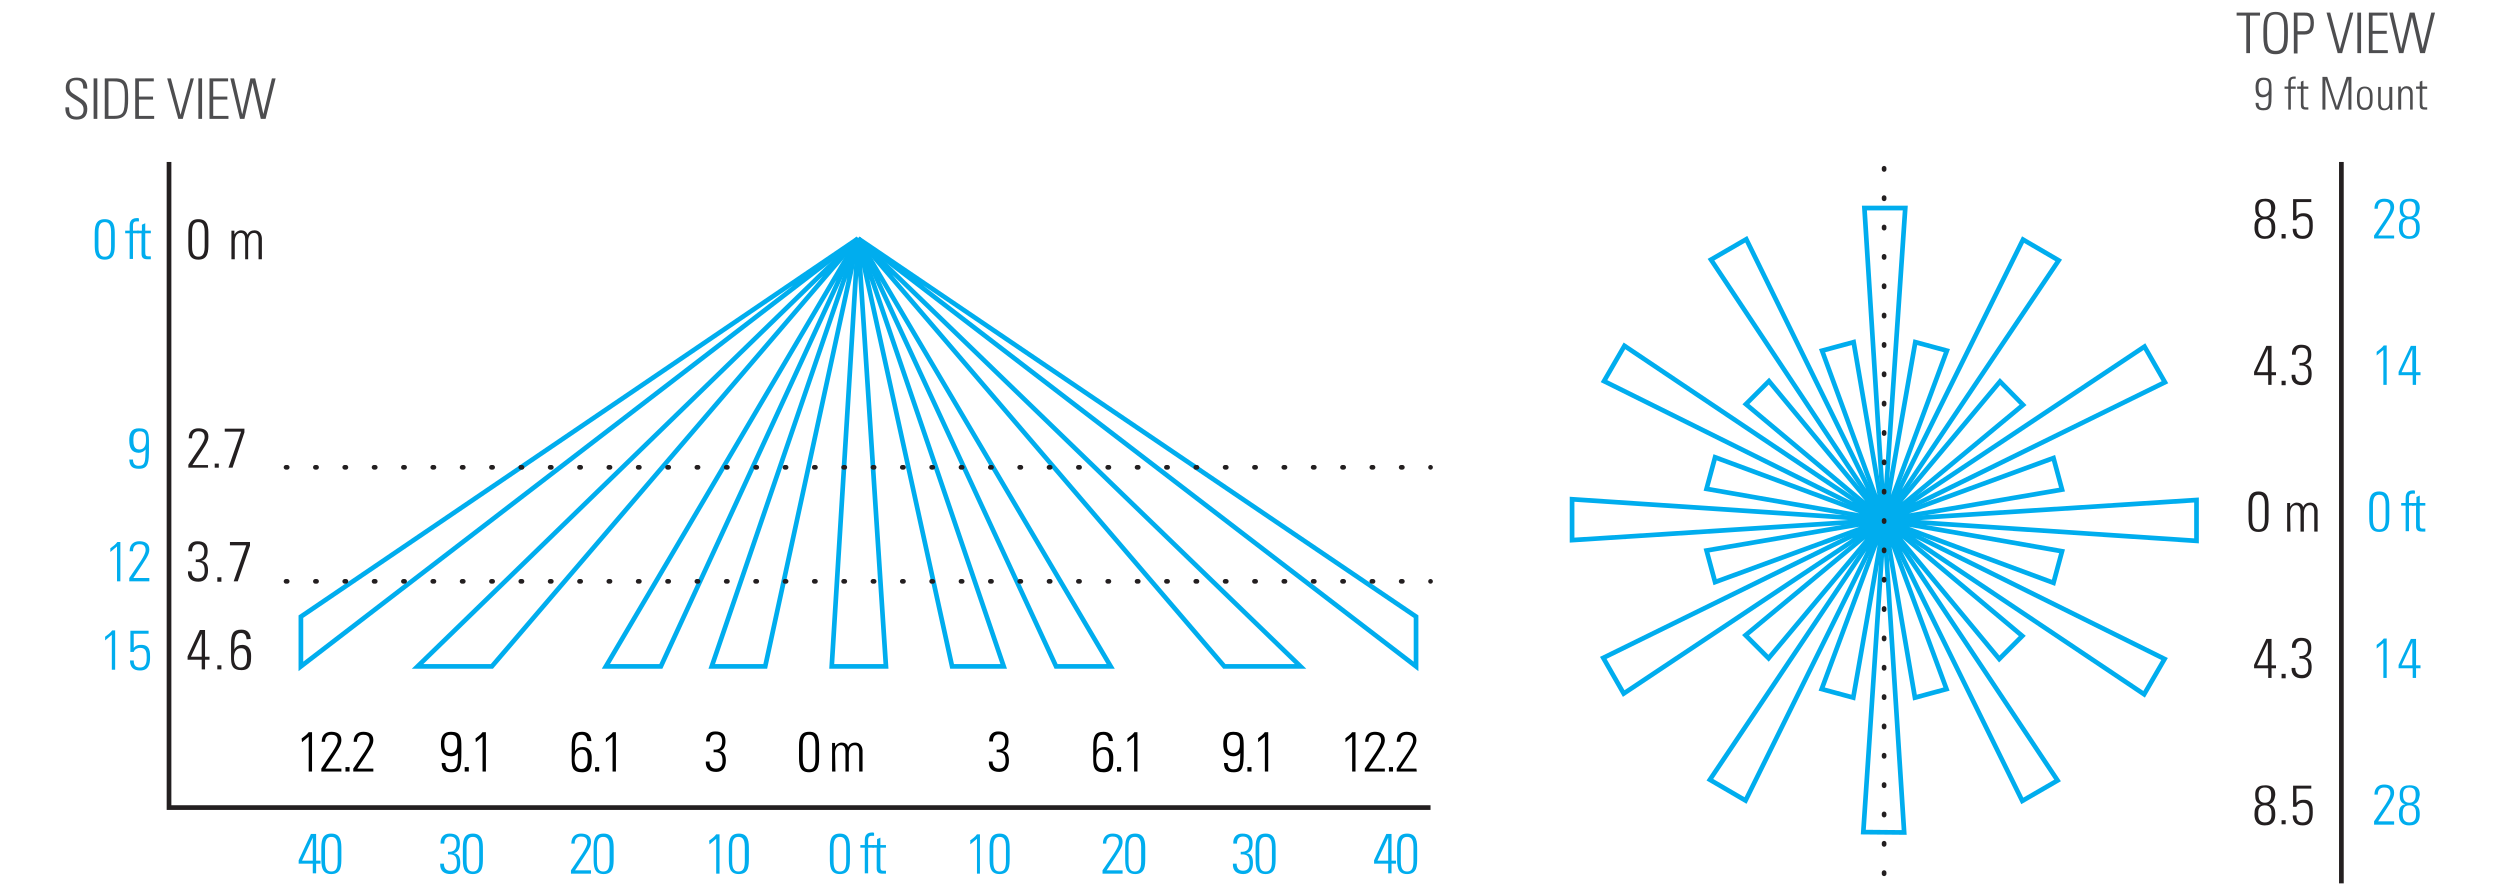 <?xml version="1.0" encoding="utf-8"?>
<!-- Generator: Adobe Illustrator 24.3.0, SVG Export Plug-In . SVG Version: 6.00 Build 0)  -->
<svg version="1.1" id="Layer_1" xmlns="http://www.w3.org/2000/svg" xmlns:xlink="http://www.w3.org/1999/xlink" x="0px" y="0px"
	 viewBox="0 0 673 241" style="enable-background:new 0 0 673 241;" xml:space="preserve">
<style type="text/css">
	.st0{fill:none;stroke:#231F20;stroke-width:1.264;stroke-miterlimit:10;}
	.st1{fill:#00ADEE;}
	.st2{fill:#231F20;}
	.st3{fill:#4D4D4F;}
	.st4{fill:none;stroke:#00ADEE;stroke-width:1.264;}
	.st5{fill:none;stroke:#231F20;stroke-width:1.259;stroke-linecap:round;stroke-miterlimit:10;stroke-dasharray:0.316,7.584;}
</style>
<g>
	<g>
		<g>
			<line class="st0" x1="630.3" y1="43.6" x2="630.3" y2="237.8"/>
			<g>
				<g>
					<path class="st1" d="M644.5,64.2h-5.4v-0.8c2.4-3.6,4.4-6.1,4.4-7.5s-0.9-1.6-1.7-1.6c-1.2,0-1.7,0.8-1.7,1.9h-0.9
						c0-2.1,1.4-2.7,2.6-2.7c1.2,0,2.7,0.4,2.7,2.2c0,1.5-0.8,2.4-4.3,7.7h4.3L644.5,64.2L644.5,64.2z"/>
					<path class="st1" d="M649.7,58.6c1.4,0.3,1.7,1.4,1.7,2.7c0,1.4-0.4,3-2.8,3c-2.4,0-2.8-1.7-2.8-3s0.2-2.4,1.7-2.7l0,0
						c-1.3-0.3-1.5-1.3-1.5-2.5c0-1,0.1-2.6,2.7-2.6c2.6,0,2.7,1.7,2.7,2.6C651.2,57.3,651,58.3,649.7,58.6L649.7,58.6z M650.4,61.4
						c0-1.1-0.1-2.4-1.8-2.4s-1.8,1.3-1.8,2.4c0,1.2,0.4,2.2,1.8,2.2C650,63.6,650.4,62.6,650.4,61.4z M650.3,56.2
						c0-1.2-0.3-2-1.7-2c-1.3,0-1.7,0.8-1.7,2s0.4,2.1,1.7,2.1C649.9,58.3,650.3,57.4,650.3,56.2z"/>
					<path class="st1" d="M639.8,94.7c0.7-0.5,1.4-1,1.9-1.7h0.8v10.6h-0.9v-9.4c-0.6,0.5-1.2,1-1.8,1.5V94.7z"/>
					<path class="st1" d="M650.4,100.2h1.2v0.8h-1.2v2.6h-0.9V101h-3.8v-0.9l3.3-7h1.4V100.2z M649.4,100.2V94l0,0l-2.9,6.2H649.4z"
						/>
					<path class="st1" d="M643.2,136.6v2.3c0,2,0,4.3-2.7,4.3s-2.7-2.3-2.7-4.3v-2.3c0-2,0-4.3,2.7-4.3S643.2,134.7,643.2,136.6z
						 M638.8,139.9c0,2.4,1,2.6,1.7,2.6s1.7-0.2,1.7-2.6v-4.1c0-2.4-1-2.6-1.7-2.6s-1.7,0.2-1.7,2.6V139.9z"/>
					<path class="st1" d="M647.6,136.1h-1.2v-0.7h1.2v-1.3c0-0.7,0.1-2.1,2-2.1c0.1,0,0.3,0,0.5,0.1v0.8h-0.7
						c-0.9,0-0.9,0.8-0.9,1.2v1.3h1.5v0.7h-1.5v6.9h-0.9L647.6,136.1L647.6,136.1z"/>
					<path class="st1" d="M649.3,136.1v-0.7h1.2v-1.6l0.9-0.4v2h1.5v0.7h-1.5v4.9c0,1,0.1,1.3,0.8,1.3c0.3,0,0.5,0,0.7,0v0.8
						c-0.3,0-0.6,0-0.9,0c-1.2,0-1.6-0.5-1.6-1.5v-5.5H649.3L649.3,136.1z"/>
					<path class="st1" d="M639.8,173.6c0.7-0.5,1.4-1,1.9-1.7h0.8v10.6h-0.9v-9.4c-0.6,0.5-1.2,1-1.8,1.5V173.6z"/>
					<path class="st1" d="M650.4,179.1h1.2v0.8h-1.2v2.6h-0.9v-2.6h-3.8V179l3.3-7h1.4V179.1z M649.4,179.1v-6.2l0,0l-2.9,6.2H649.4
						z"/>
					<path class="st1" d="M644.5,222h-5.4v-0.9c2.4-3.6,4.4-6.1,4.4-7.5s-0.9-1.6-1.7-1.6c-1.2,0-1.7,0.8-1.7,1.9h-0.9
						c0-2.1,1.4-2.7,2.6-2.7c1.2,0,2.7,0.4,2.7,2.2c0,1.5-0.8,2.4-4.3,7.7h4.3L644.5,222L644.5,222z"/>
					<path class="st1" d="M649.7,216.5c1.4,0.3,1.7,1.4,1.7,2.7c0,1.4-0.4,3-2.8,3c-2.4,0-2.8-1.7-2.8-3s0.2-2.4,1.7-2.7l0,0
						c-1.3-0.3-1.5-1.3-1.5-2.5c0-1,0.1-2.6,2.7-2.6c2.6,0,2.7,1.7,2.7,2.6C651.2,215.1,651,216.2,649.7,216.5L649.7,216.5z
						 M650.4,219.2c0-1.1-0.1-2.4-1.8-2.4s-1.8,1.3-1.8,2.4c0,1.2,0.4,2.2,1.8,2.2S650.4,220.5,650.4,219.2z M650.3,214
						c0-1.2-0.3-2-1.7-2c-1.3,0-1.7,0.8-1.7,2s0.4,2.1,1.7,2.1C649.9,216.1,650.3,215.2,650.3,214z"/>
				</g>
			</g>
			<g>
				<g>
					<path class="st2" d="M610.8,58.6c1.4,0.3,1.7,1.4,1.7,2.7c0,1.4-0.4,3-2.8,3c-2.4,0-2.8-1.7-2.8-3s0.2-2.4,1.7-2.7l0,0
						c-1.3-0.3-1.5-1.3-1.5-2.5c0-1,0.1-2.6,2.7-2.6c2.6,0,2.7,1.7,2.7,2.6C612.3,57.3,612.1,58.3,610.8,58.6L610.8,58.6z
						 M611.5,61.4c0-1.1-0.1-2.4-1.8-2.4s-1.8,1.3-1.8,2.4c0,1.2,0.4,2.2,1.8,2.2C611.1,63.6,611.5,62.6,611.5,61.4z M611.4,56.2
						c0-1.2-0.3-2-1.7-2c-1.3,0-1.7,0.8-1.7,2s0.4,2.1,1.7,2.1S611.4,57.4,611.4,56.2z"/>
					<path class="st2" d="M614.2,63h1.1v1.2h-1.1V63z"/>
					<path class="st2" d="M622.6,60.8c0,1.8-0.4,3.5-2.7,3.5c-1.8,0-2.7-0.8-2.7-2.7h1c0,1.2,0.4,1.9,1.7,1.9c1.6,0,1.8-1.4,1.8-2.7
						s-0.1-2.6-1.8-2.6c-0.7,0-1.5,0.4-1.7,1.1h-0.9v-5.7h4.9v0.8h-4v3.8c0.6-0.6,1-0.8,1.9-0.8C622.7,57.4,622.6,59.6,622.6,60.8z"
						/>
					<path class="st2" d="M611.5,100.2h1.2v0.8h-1.2v2.6h-0.9V101h-3.8v-0.9l3.3-7h1.4V100.2L611.5,100.2z M610.5,100.2V94l0,0
						l-2.9,6.2H610.5z"/>
					<path class="st2" d="M614.2,102.5h1.1v1.2h-1.1V102.5z"/>
					<path class="st2" d="M619,97.7c1.6,0.1,2.3-0.6,2.3-2.2c0-1.2-0.5-1.9-1.7-1.9s-1.6,0.8-1.6,1.9h-1c-0.1-1.6,0.8-2.7,2.4-2.7
						c1.8,0,2.8,0.7,2.8,2.6c0,1.2-0.3,2.4-1.7,2.7l0,0c1.5,0.2,1.8,1.3,1.8,2.6c0,1.9-0.9,3-2.6,3c-1.8,0-2.9-0.9-2.8-2.8h1
						c0,1.2,0.5,1.9,1.7,1.9c1.4,0,1.8-0.9,1.8-2c0-1.8-0.5-2.5-2.4-2.4V97.7L619,97.7z"/>
					<path class="st2" d="M610.7,136.6v2.3c0,2,0,4.3-2.7,4.3s-2.7-2.3-2.7-4.3v-2.3c0-2,0-4.3,2.7-4.3S610.7,134.7,610.7,136.6z
						 M606.3,139.9c0,2.4,1,2.6,1.7,2.6s1.7-0.2,1.7-2.6v-4.1c0-2.4-1-2.6-1.7-2.6s-1.7,0.2-1.7,2.6V139.9z"/>
					<path class="st2" d="M616.6,143.1h-0.9v-7.7h0.8v1l0,0c0.4-0.6,1-1.1,1.8-1.1s1.5,0.4,1.7,1.2c0.4-0.8,1-1.2,1.9-1.2
						c1.3,0,1.9,0.9,2,2.1v5.7H623v-5.5c0-0.8-0.3-1.6-1.2-1.6c-1.2,0-1.6,1.1-1.6,2.2v4.9h-0.9v-5.5c0-0.8-0.3-1.6-1.2-1.6
						c-1.2,0-1.6,1.1-1.6,2.2L616.6,143.1L616.6,143.1z"/>
					<path class="st2" d="M611.5,179.1h1.2v0.8h-1.2v2.6h-0.9v-2.6h-3.8V179l3.3-7h1.4V179.1L611.5,179.1z M610.5,179.1v-6.2l0,0
						l-2.9,6.2H610.5z"/>
					<path class="st2" d="M614.2,181.4h1.1v1.2h-1.1V181.4z"/>
					<path class="st2" d="M619,176.6c1.6,0.1,2.3-0.6,2.3-2.2c0-1.1-0.5-1.9-1.7-1.9s-1.6,0.8-1.6,1.9h-1c-0.1-1.6,0.8-2.7,2.4-2.7
						c1.8,0,2.8,0.7,2.8,2.6c0,1.2-0.3,2.3-1.7,2.7l0,0c1.5,0.2,1.8,1.3,1.8,2.6c0,1.9-0.9,3-2.6,3c-1.8,0-2.9-0.9-2.8-2.8h1
						c0,1.2,0.5,1.9,1.7,1.9c1.4,0,1.8-0.9,1.8-2c0-1.8-0.5-2.5-2.4-2.4V176.6L619,176.6z"/>
					<path class="st2" d="M610.8,216.5c1.4,0.3,1.7,1.4,1.7,2.7c0,1.4-0.4,3-2.8,3c-2.4,0-2.8-1.7-2.8-3s0.2-2.4,1.7-2.7l0,0
						c-1.3-0.3-1.5-1.3-1.5-2.5c0-1,0.1-2.6,2.7-2.6c2.6,0,2.7,1.7,2.7,2.6C612.3,215.1,612.1,216.2,610.8,216.5L610.8,216.5z
						 M611.5,219.2c0-1.1-0.1-2.4-1.8-2.4s-1.8,1.3-1.8,2.4c0,1.2,0.4,2.2,1.8,2.2S611.5,220.5,611.5,219.2z M611.4,214
						c0-1.2-0.3-2-1.7-2c-1.3,0-1.7,0.8-1.7,2s0.4,2.1,1.7,2.1S611.4,215.2,611.4,214z"/>
					<path class="st2" d="M614.2,220.8h1.1v1.1h-1.1V220.8z"/>
					<path class="st2" d="M622.6,218.7c0,1.8-0.4,3.5-2.7,3.5c-1.8,0-2.7-0.9-2.7-2.7h1c0,1.2,0.4,1.9,1.7,1.9
						c1.6,0,1.8-1.4,1.8-2.7s-0.1-2.6-1.8-2.6c-0.7,0-1.5,0.4-1.7,1.1h-0.9v-5.7h4.9v0.8h-4v3.8c0.6-0.6,1-0.8,1.9-0.8
						C622.7,215.2,622.6,217.4,622.6,218.7z"/>
				</g>
			</g>
			<g>
				<g>
					<path class="st3" d="M604.8,4.2h-2.7V3.4h6.3v0.8h-2.7v10.1h-1V4.2H604.8z"/>
					<path class="st3" d="M612.6,3.2c3.3,0,3.3,2.7,3.3,5.7s0,5.7-3.3,5.7s-3.3-2.7-3.3-5.7S609.3,3.2,612.6,3.2z M612.6,13.7
						c2.3,0,2.3-2,2.3-4.9s0-4.9-2.3-4.9s-2.3,2-2.3,4.9S610.3,13.7,612.6,13.7z"/>
					<path class="st3" d="M617.5,3.4h3c0.9,0,2.4,0.1,2.4,2.7c0,2.2-0.7,3.2-2.6,3.2h-1.8v5.1h-1L617.5,3.4L617.5,3.4z M618.5,8.4
						h1.8c1,0,1.7-0.5,1.7-2.2c0-1.9-0.8-2-1.7-2h-1.8V8.4z"/>
					<path class="st3" d="M632.6,3.4h0.9l-3,10.9h-1.2l-3-10.9h1l2.6,9.8l0,0L632.6,3.4z"/>
					<path class="st3" d="M635.6,3.4v10.9h-1V3.4H635.6z"/>
					<path class="st3" d="M642.7,3.4v0.8h-4v4.1h3.8v0.8h-3.8v4.4h4.1v0.8h-5.1V3.4H642.7z"/>
					<path class="st3" d="M648.7,3.4h1.3l2.2,9.6l0,0l2.3-9.6h1l-2.7,10.9h-1.3l-2.2-9.7l0,0l-2.3,9.7h-1.2l-2.6-10.9h1l2.2,9.7l0,0
						L648.7,3.4z"/>
				</g>
			</g>
			<g>
				<g>
					<g>
						<path class="st1" d="M30.9,63.3v2.3c0,2,0,4.3-2.7,4.3s-2.7-2.3-2.7-4.3v-2.3c0-2,0-4.3,2.7-4.3S30.9,61.3,30.9,63.3z
							 M26.5,66.5c0,2.4,1,2.6,1.7,2.6s1.7-0.2,1.7-2.6v-4.1c0-2.4-1-2.6-1.7-2.6s-1.7,0.2-1.7,2.6V66.5z"/>
						<path class="st1" d="M34.9,62.8h-1.2v-0.7h1.2v-1.3c0-0.7,0.1-2.1,2-2.1c0.1,0,0.3,0,0.5,0.1v0.8h-0.7c-0.9,0-0.9,0.8-0.9,1.2
							v1.3h1.5v0.7h-1.5v6.9h-0.9L34.9,62.8L34.9,62.8z"/>
						<path class="st1" d="M37,62.8v-0.7h1.2v-1.6l0.9-0.4v2h1.5v0.7h-1.5v4.9c0,1,0.1,1.3,0.8,1.3c0.3,0,0.5,0,0.7,0v0.8
							c-0.3,0-0.6,0-0.9,0c-1.2,0-1.6-0.5-1.6-1.5v-5.5C38.2,62.8,37,62.8,37,62.8z"/>
					</g>
				</g>
				<g>
					<g>
						<path class="st2" d="M56.1,63.3v2.3c0,2,0,4.3-2.7,4.3s-2.7-2.3-2.7-4.3v-2.3c0-2,0-4.3,2.7-4.3S56.1,61.3,56.1,63.3z
							 M51.7,66.5c0,2.4,1,2.6,1.7,2.6s1.7-0.2,1.7-2.6v-4.1c0-2.4-1-2.6-1.7-2.6s-1.7,0.2-1.7,2.6V66.5z"/>
						<path class="st2" d="M63.2,69.8h-0.9v-7.7h0.8v1l0,0c0.4-0.6,1-1.1,1.8-1.1s1.5,0.4,1.7,1.2c0.4-0.8,1-1.2,1.9-1.2
							c1.3,0,1.9,0.9,2,2.1v5.7h-0.9v-5.5c0-0.8-0.3-1.6-1.2-1.6c-1.2,0-1.6,1.2-1.6,2.2v4.9H66v-5.5c0-0.8-0.3-1.6-1.2-1.6
							c-1.2,0-1.6,1.2-1.6,2.2L63.2,69.8L63.2,69.8z"/>
					</g>
				</g>
			</g>
			<g>
				<g>
					<g>
						<path class="st1" d="M29.7,147.6c0.7-0.5,1.4-1,1.9-1.7h0.8v10.6h-0.9v-9.4c-0.6,0.5-1.2,1-1.8,1.5
							C29.7,148.6,29.7,147.6,29.7,147.6z"/>
						<path class="st1" d="M40.2,156.5h-5.4v-0.9c2.4-3.6,4.4-6.1,4.4-7.5s-0.9-1.6-1.7-1.6c-1.2,0-1.7,0.8-1.7,1.9h-0.9
							c0-2.1,1.4-2.7,2.6-2.7c1.2,0,2.7,0.4,2.7,2.2c0,1.5-0.8,2.4-4.3,7.7h4.3C40.2,155.6,40.2,156.5,40.2,156.5z"/>
					</g>
				</g>
				<g>
					<g>
						<path class="st2" d="M52.7,150.6c1.6,0.1,2.3-0.6,2.3-2.2c0-1.1-0.5-1.9-1.7-1.9s-1.6,0.8-1.6,1.9h-1
							c-0.1-1.6,0.8-2.7,2.4-2.7c1.8,0,2.8,0.7,2.8,2.6c0,1.2-0.3,2.3-1.7,2.7l0,0c1.5,0.2,1.8,1.3,1.8,2.6c0,1.9-0.9,3-2.6,3
							c-1.8,0-2.9-0.9-2.8-2.8h1c0,1.2,0.5,1.9,1.7,1.9c1.4,0,1.8-0.9,1.8-2c0-1.8-0.5-2.5-2.4-2.4V150.6L52.7,150.6z"/>
						<path class="st2" d="M58.5,155.4h1.1v1.2h-1.1V155.4z"/>
						<path class="st2" d="M61.9,145.9h5.4v1l-3.3,9.6h-1.1l3.4-9.7h-4.4V145.9z"/>
					</g>
				</g>
			</g>
			<g>
				<g>
					<g>
						<path class="st1" d="M28.3,171.4c0.7-0.5,1.4-1,1.9-1.7H31v10.6h-0.9v-9.4c-0.6,0.5-1.2,1-1.8,1.5
							C28.3,172.4,28.3,171.4,28.3,171.4z"/>
						<path class="st1" d="M40.4,177c0,1.8-0.4,3.5-2.7,3.5c-1.8,0-2.7-0.9-2.7-2.7h1c0,1.2,0.4,1.9,1.7,1.9c1.6,0,1.8-1.4,1.8-2.7
							s-0.1-2.6-1.8-2.6c-0.7,0-1.5,0.4-1.7,1.1h-0.9v-5.7H40v0.8h-4v3.8c0.6-0.6,1-0.8,1.9-0.8C40.5,173.5,40.4,175.7,40.4,177z"/>
					</g>
				</g>
				<g>
					<g>
						<path class="st2" d="M55.2,176.8h1.2v0.8h-1.2v2.6h-0.9v-2.6h-3.8v-0.9l3.3-7.1h1.4V176.8L55.2,176.8z M54.3,176.8v-6.2l0,0
							l-2.9,6.2H54.3z"/>
						<path class="st2" d="M58.5,179.1h1.1v1.1h-1.1V179.1z"/>
						<path class="st2" d="M66.4,172.1c-0.1-1-0.5-1.7-1.5-1.7c-1.8,0-1.8,1.9-1.8,3.5v0.9l0,0c0.4-0.8,1.2-1.2,2.1-1.2
							c2.5,0,2.4,2.7,2.4,3c0,2.1-0.2,3.8-2.6,3.8c-2.6,0-2.8-1.5-2.8-3.6v-3.5c0-2.6,0.5-3.8,2.8-3.8c1.6,0,2.4,0.9,2.5,2.5
							L66.4,172.1L66.4,172.1z M64.9,174.5c-1.1,0-1.9,0.7-1.9,2.5c0,0.1-0.2,2.7,1.8,2.7c1.6,0,1.7-1.5,1.7-2.7
							C66.5,175.3,66.1,174.5,64.9,174.5z"/>
					</g>
				</g>
			</g>
			<g>
				<path class="st3" d="M22.4,23.8c0-1.4-0.4-2.2-1.8-2.2c-1.2,0-1.9,0.4-1.9,1.7c0,1.6,0.8,1.7,2.1,2.6c1.3,1,2.7,1.3,2.7,3.4
					c0,2-1,2.9-2.9,2.9c-2.1,0-3.1-1.2-3-3.3h1c0,1.2,0.1,2.5,2,2.5c1.3,0,1.9-0.7,1.9-1.9c0-1.5-1-1.9-2.6-2.9
					c-2.1-1.3-2.2-2-2.2-3c0-1.9,1.2-2.7,3-2.7c2.3,0,2.8,1.4,2.8,3L22.4,23.8L22.4,23.8z"/>
				<path class="st3" d="M26.2,21.1V32h-1V21.1H26.2z"/>
				<path class="st3" d="M28.2,21.1h2.9c3.1,0,3.4,1.8,3.4,5.5c0,3.6-0.5,5.4-3.8,5.4h-2.5V21.1z M29.2,31.2h1.2
					c2.9,0,3.2-0.8,3.2-5.3c0-3.1-0.4-4-3.1-4h-1.3C29.2,21.9,29.2,31.2,29.2,31.2z"/>
				<path class="st3" d="M41.4,21.1v0.8h-4V26h3.8v0.8h-3.8v4.4h4.1V32h-5.1V21.1H41.4z"/>
				<path class="st3" d="M51.3,21.1h0.9l-3,10.9H48l-3-10.9h1l2.6,9.8l0,0L51.3,21.1z"/>
				<path class="st3" d="M54.4,21.1V32h-1V21.1H54.4z"/>
				<path class="st3" d="M61.4,21.1v0.8h-4V26h3.8v0.8h-3.8v4.4h4.1V32h-5.1V21.1H61.4z"/>
				<path class="st3" d="M67.4,21.1h1.3l2.2,9.6l0,0l2.3-9.6h1L71.5,32h-1.3L68,22.3l0,0L65.8,32h-1.2L62,21.1h1l2.2,9.7l0,0
					L67.4,21.1z"/>
			</g>
			<polyline class="st0" points="385.1,217.4 45.5,217.4 45.5,43.6 			"/>
			<polygon class="st4" points="231,64.2 223.9,179.4 238.5,179.4 			"/>
			<polygon class="st4" points="231,64.2 284.3,179.4 299,179.4 			"/>
			<polygon class="st4" points="231,64.2 329.6,179.4 350.1,179.4 			"/>
			<polygon class="st4" points="231,64.2 381.2,179.4 381.2,166 			"/>
			<polygon class="st4" points="231,64.2 256.3,179.4 270.2,179.4 			"/>
			<polygon class="st4" points="231,64.2 177.9,179.4 163.1,179.4 			"/>
			<polygon class="st4" points="231,64.2 132.4,179.4 112.4,179.4 			"/>
			<polygon class="st4" points="231,64.2 81,179.4 81,166 			"/>
			<polygon class="st4" points="231,64.2 206,179.4 191.6,179.4 			"/>
			<g>
				<g>
					<path class="st1" d="M228.8,228.7v2.3c0,2,0,4.3-2.7,4.3s-2.7-2.3-2.7-4.3v-2.3c0-2,0-4.3,2.7-4.3S228.8,226.8,228.8,228.7z
						 M224.4,232c0,2.4,1,2.6,1.7,2.6s1.7-0.2,1.7-2.6v-4.1c0-2.4-1-2.6-1.7-2.6s-1.7,0.2-1.7,2.6V232z"/>
					<path class="st1" d="M232.8,228.2h-1.2v-0.7h1.2v-1.3c0-0.7,0.1-2.1,2-2.1c0.1,0,0.3,0,0.5,0.1v0.8h-0.7
						c-0.9,0-0.9,0.8-0.9,1.2v1.3h1.5v0.7h-1.5v6.9h-0.9L232.8,228.2L232.8,228.2z"/>
					<path class="st1" d="M234.9,228.2v-0.7h1.2v-1.6l0.9-0.4v2h1.5v0.7H237v4.9c0,1,0.1,1.3,0.8,1.3c0.3,0,0.5,0,0.7,0v0.8
						c-0.3,0-0.6,0-0.9,0c-1.2,0-1.6-0.5-1.6-1.5v-5.5H234.9L234.9,228.2z"/>
				</g>
			</g>
			<g>
				<g>
					<path d="M220.5,201.3v2.3c0,2,0,4.3-2.7,4.3s-2.7-2.3-2.7-4.3v-2.3c0-2,0-4.3,2.7-4.3C220.5,196.9,220.5,199.3,220.5,201.3z
						 M216.1,204.5c0,2.4,1,2.6,1.7,2.6s1.7-0.2,1.7-2.6v-4.1c0-2.4-1-2.6-1.7-2.6s-1.7,0.2-1.7,2.6V204.5z"/>
					<path d="M224.9,207.7H224V200h0.8v1l0,0c0.4-0.6,1-1.1,1.8-1.1s1.5,0.4,1.7,1.2c0.4-0.8,1-1.2,1.9-1.2c1.3,0,1.9,0.9,2,2.1v5.7
						h-0.9v-5.5c0-0.8-0.3-1.6-1.2-1.6c-1.2,0-1.6,1.1-1.6,2.2v4.9h-0.9v-5.5c0-0.8-0.3-1.6-1.2-1.6c-1.2,0-1.6,1.1-1.6,2.2
						L224.9,207.7L224.9,207.7z"/>
				</g>
			</g>
			<g>
				<g>
					<g>
						<path class="st1" d="M261.1,226.3c0.7-0.5,1.4-1,1.9-1.7h0.8v10.6H263v-9.4c-0.6,0.5-1.2,1-1.8,1.5v-1H261.1z"/>
						<path class="st1" d="M271.8,228.7v2.3c0,2,0,4.3-2.7,4.3s-2.7-2.3-2.7-4.3v-2.3c0-2,0-4.3,2.7-4.3S271.8,226.8,271.8,228.7z
							 M267.4,232c0,2.4,1,2.6,1.7,2.6s1.7-0.2,1.7-2.6v-4.1c0-2.4-1-2.6-1.7-2.6s-1.7,0.2-1.7,2.6V232z"/>
					</g>
				</g>
				<g>
					<g>
						<path d="M268.3,201.8c1.6,0.1,2.3-0.6,2.3-2.2c0-1.2-0.5-1.9-1.7-1.9s-1.6,0.8-1.6,1.9h-1c-0.1-1.6,0.8-2.7,2.4-2.7
							c1.8,0,2.8,0.7,2.8,2.6c0,1.2-0.3,2.4-1.7,2.7l0,0c1.5,0.1,1.8,1.3,1.8,2.6c0,1.9-0.9,3-2.6,3c-1.8,0-2.9-0.9-2.8-2.8h1
							c0,1.1,0.5,1.9,1.7,1.9c1.4,0,1.8-0.9,1.8-2c0-1.8-0.5-2.5-2.4-2.4L268.3,201.8L268.3,201.8z"/>
					</g>
				</g>
			</g>
			<g>
				<g>
					<g>
						<path class="st1" d="M190.9,226.3c0.7-0.5,1.4-1,1.9-1.7h0.9v10.6h-0.9v-9.4c-0.6,0.5-1.2,1-1.8,1.5L190.9,226.3L190.9,226.3z
							"/>
						<path class="st1" d="M201.6,228.7v2.3c0,2,0,4.3-2.7,4.3s-2.7-2.3-2.7-4.3v-2.3c0-2,0-4.3,2.7-4.3S201.6,226.8,201.6,228.7z
							 M197.1,232c0,2.4,1,2.6,1.7,2.6s1.7-0.2,1.7-2.6v-4.1c0-2.4-1-2.6-1.7-2.6s-1.7,0.2-1.7,2.6V232z"/>
					</g>
				</g>
				<g>
					<g>
						<path d="M192.1,201.8c1.6,0.1,2.3-0.6,2.3-2.2c0-1.2-0.5-1.9-1.7-1.9s-1.6,0.8-1.6,1.9h-1c-0.1-1.6,0.8-2.7,2.4-2.7
							c1.8,0,2.8,0.7,2.8,2.6c0,1.2-0.3,2.4-1.7,2.7l0,0c1.5,0.1,1.8,1.3,1.8,2.6c0,1.9-0.9,3-2.6,3c-1.8,0-2.9-0.9-2.8-2.8h1
							c0,1.1,0.5,1.9,1.7,1.9c1.4,0,1.8-0.9,1.8-2c0-1.8-0.5-2.5-2.4-2.4V201.8z"/>
					</g>
				</g>
			</g>
			<g>
				<g>
					<g>
						<path class="st1" d="M159.1,235.2h-5.4v-0.9c2.4-3.6,4.4-6.1,4.4-7.5s-0.9-1.6-1.7-1.6c-1.2,0-1.7,0.8-1.7,1.9h-0.9
							c0-2.1,1.4-2.7,2.6-2.7c1.2,0,2.7,0.4,2.7,2.2c0,1.5-0.8,2.4-4.3,7.7h4.3L159.1,235.2L159.1,235.2z"/>
						<path class="st1" d="M165.2,228.7v2.3c0,2,0,4.3-2.7,4.3s-2.7-2.3-2.7-4.3v-2.3c0-2,0-4.3,2.7-4.3S165.2,226.8,165.2,228.7z
							 M160.7,232c0,2.4,1,2.6,1.7,2.6s1.7-0.2,1.7-2.6v-4.1c0-2.4-1-2.6-1.7-2.6s-1.7,0.2-1.7,2.6V232z"/>
					</g>
				</g>
				<g>
					<g>
						<path d="M158.1,199.5c-0.1-1-0.5-1.7-1.5-1.7c-1.8,0-1.8,1.9-1.8,3.5v0.9l0,0c0.4-0.8,1.2-1.1,2.1-1.1c2.5,0,2.4,2.7,2.4,3
							c0,2.1-0.2,3.8-2.6,3.8c-2.6,0-2.8-1.5-2.8-3.6v-3.5c0-2.6,0.5-3.8,2.8-3.8c1.6,0,2.4,0.9,2.5,2.5L158.1,199.5L158.1,199.5z
							 M156.6,201.8c-1.1,0-1.9,0.7-1.9,2.5c0,0.1-0.2,2.7,1.8,2.7c1.6,0,1.7-1.5,1.7-2.7C158.2,202.6,157.8,201.8,156.6,201.8z"/>
						<path d="M160.2,206.5h1.1v1.2h-1.1V206.5z"/>
						<path d="M163.1,198.8c0.7-0.5,1.4-1,1.9-1.7h0.8v10.6h-0.9v-9.4c-0.6,0.5-1.2,1-1.8,1.5V198.8z"/>
					</g>
				</g>
			</g>
			<g>
				<g>
					<g>
						<path class="st1" d="M302.2,235.2h-5.4v-0.9c2.4-3.6,4.4-6.1,4.4-7.5s-0.9-1.6-1.7-1.6c-1.2,0-1.7,0.8-1.7,1.9h-0.9
							c0-2.1,1.4-2.7,2.6-2.7s2.7,0.4,2.7,2.2c0,1.5-0.8,2.4-4.3,7.7h4.3V235.2L302.2,235.2z"/>
						<path class="st1" d="M308.3,228.7v2.3c0,2,0,4.3-2.7,4.3s-2.7-2.3-2.7-4.3v-2.3c0-2,0-4.3,2.7-4.3S308.3,226.8,308.3,228.7z
							 M303.8,232c0,2.4,1,2.6,1.7,2.6s1.7-0.2,1.7-2.6v-4.1c0-2.4-1-2.6-1.7-2.6s-1.7,0.2-1.7,2.6V232z"/>
					</g>
				</g>
				<g>
					<g>
						<path d="M298.5,199.5c-0.1-1-0.5-1.7-1.5-1.7c-1.8,0-1.8,1.9-1.8,3.5v0.9l0,0c0.4-0.8,1.2-1.1,2.1-1.1c2.5,0,2.4,2.7,2.4,3
							c0,2.1-0.2,3.8-2.6,3.8c-2.6,0-2.8-1.5-2.8-3.6v-3.5c0-2.6,0.5-3.8,2.8-3.8c1.6,0,2.4,0.9,2.5,2.5L298.5,199.5L298.5,199.5z
							 M297,201.8c-1.1,0-1.9,0.7-1.9,2.5c0,0.1-0.2,2.7,1.8,2.7c1.6,0,1.7-1.5,1.7-2.7C298.6,202.6,298.2,201.8,297,201.8z"/>
						<path d="M300.7,206.5h1.1v1.2h-1.1V206.5z"/>
						<path d="M303.5,198.8c0.7-0.5,1.4-1,1.9-1.7h0.8v10.6h-0.9v-9.4c-0.6,0.5-1.2,1-1.8,1.5V198.8z"/>
					</g>
				</g>
			</g>
			<g>
				<g>
					<g>
						<path class="st1" d="M120.6,229.3c1.6,0.1,2.3-0.6,2.3-2.2c0-1.2-0.5-1.9-1.7-1.9s-1.6,0.8-1.6,1.9h-1
							c-0.1-1.6,0.8-2.7,2.4-2.7c1.8,0,2.8,0.7,2.8,2.6c0,1.2-0.3,2.4-1.7,2.7l0,0c1.5,0.1,1.8,1.3,1.8,2.6c0,1.9-0.9,3-2.6,3
							c-1.8,0-2.9-0.9-2.8-2.8h1c0,1.1,0.5,1.9,1.7,1.9c1.4,0,1.8-0.9,1.8-2c0-1.8-0.5-2.5-2.4-2.4L120.6,229.3L120.6,229.3z"/>
						<path class="st1" d="M130,228.7v2.3c0,2,0,4.3-2.7,4.3s-2.7-2.3-2.7-4.3v-2.3c0-2,0-4.3,2.7-4.3S130,226.8,130,228.7z
							 M125.6,232c0,2.4,1,2.6,1.7,2.6s1.7-0.2,1.7-2.6v-4.1c0-2.4-1-2.6-1.7-2.6s-1.7,0.2-1.7,2.6C125.6,227.9,125.6,232,125.6,232
							z"/>
					</g>
				</g>
				<g>
					<g>
						<path d="M118.7,200.2c0-1.8,0.5-3.2,2.7-3.2c2.7,0,2.8,1.5,2.8,4.1v1.3c0,3.9-0.1,5.5-2.7,5.5c-1.8,0-2.6-0.7-2.6-2.5h1
							c0,1,0.4,1.7,1.5,1.7c1.9,0,1.8-1.2,1.9-4.4l0,0c-0.5,0.7-1.2,0.9-1.9,0.9C119.3,203.5,118.7,202.4,118.7,200.2z M123.1,200.3
							c0-1.3,0-2.5-1.8-2.5c-1.5,0-1.7,1.2-1.7,2.4s0.2,2.5,1.7,2.5C123,202.7,123.1,201,123.1,200.3z"/>
						<path d="M125.1,206.5h1.1v1.2h-1.1V206.5z"/>
						<path d="M128,198.8c0.7-0.5,1.4-1,1.9-1.7h0.9v10.6h-0.9v-9.4c-0.6,0.5-1.2,1-1.8,1.5L128,198.8L128,198.8z"/>
					</g>
				</g>
			</g>
			<g>
				<g>
					<g>
						<path class="st1" d="M334,229.3c1.6,0.1,2.3-0.6,2.3-2.2c0-1.2-0.5-1.9-1.7-1.9s-1.6,0.8-1.6,1.9h-1c-0.1-1.6,0.8-2.7,2.4-2.7
							c1.8,0,2.8,0.7,2.8,2.6c0,1.2-0.3,2.4-1.7,2.7l0,0c1.5,0.1,1.8,1.3,1.8,2.6c0,1.9-0.9,3-2.6,3c-1.8,0-2.9-0.9-2.8-2.8h1
							c0,1.1,0.5,1.9,1.7,1.9c1.4,0,1.8-0.9,1.8-2c0-1.8-0.5-2.5-2.4-2.4L334,229.3L334,229.3z"/>
						<path class="st1" d="M343.4,228.7v2.3c0,2,0,4.3-2.7,4.3S338,233,338,231v-2.3c0-2,0-4.3,2.7-4.3S343.4,226.8,343.4,228.7z
							 M339,232c0,2.4,1,2.6,1.7,2.6s1.7-0.2,1.7-2.6v-4.1c0-2.4-1-2.6-1.7-2.6s-1.7,0.2-1.7,2.6V232z"/>
					</g>
				</g>
				<g>
					<g>
						<path d="M329.3,200.2c0-1.8,0.5-3.2,2.7-3.2c2.7,0,2.8,1.5,2.8,4.1v1.3c0,3.9-0.1,5.5-2.7,5.5c-1.8,0-2.6-0.7-2.6-2.5h1
							c0,1,0.4,1.7,1.5,1.7c1.9,0,1.8-1.2,1.9-4.4l0,0c-0.5,0.7-1.2,0.9-1.9,0.9C330,203.5,329.3,202.4,329.3,200.2z M333.8,200.3
							c0-1.3,0-2.5-1.8-2.5c-1.5,0-1.7,1.2-1.7,2.4s0.2,2.5,1.7,2.5C333.7,202.7,333.8,201,333.8,200.3z"/>
						<path d="M335.8,206.5h1.1v1.2h-1.1V206.5z"/>
						<path d="M338.6,198.8c0.7-0.5,1.4-1,1.9-1.7h0.9v10.6h-0.9v-9.4c-0.6,0.5-1.2,1-1.8,1.5v-1H338.6z"/>
					</g>
				</g>
			</g>
			<g>
				<g>
					<g>
						<path class="st1" d="M85.1,231.7h1.2v0.8h-1.2v2.6h-0.9v-2.6h-3.8v-0.9l3.3-7.1h1.4V231.7L85.1,231.7z M84.2,231.7v-6.2l0,0
							l-2.9,6.2H84.2z"/>
						<path class="st1" d="M91.9,228.7v2.3c0,2,0,4.3-2.7,4.3s-2.7-2.3-2.7-4.3v-2.3c0-2,0-4.3,2.7-4.3S91.9,226.8,91.9,228.7z
							 M87.5,232c0,2.4,1,2.6,1.7,2.6s1.7-0.2,1.7-2.6v-4.1c0-2.4-1-2.6-1.7-2.6s-1.7,0.2-1.7,2.6V232z"/>
					</g>
				</g>
				<g>
					<g>
						<path d="M81.2,198.8c0.7-0.5,1.4-1,1.9-1.7H84v10.6h-0.9v-9.4c-0.6,0.5-1.2,1-1.8,1.5L81.2,198.8L81.2,198.8z"/>
						<path d="M91.9,207.7h-5.4v-0.8c2.3-3.6,4.4-6.1,4.4-7.5s-0.9-1.6-1.7-1.6c-1.2,0-1.7,0.8-1.7,1.9h-0.9c0-2.1,1.4-2.7,2.6-2.7
							s2.7,0.4,2.7,2.2c0,1.5-0.8,2.4-4.3,7.7h4.3C91.9,206.9,91.9,207.7,91.9,207.7z"/>
						<path d="M93,206.5h1.1v1.2H93V206.5z"/>
						<path d="M100.5,207.7h-5.4v-0.8c2.4-3.6,4.4-6.1,4.4-7.5s-0.9-1.6-1.7-1.6c-1.2,0-1.7,0.8-1.7,1.9h-0.9c0-2.1,1.4-2.7,2.6-2.7
							s2.7,0.4,2.7,2.2c0,1.5-0.8,2.4-4.3,7.7h4.3C100.5,206.9,100.5,207.7,100.5,207.7z"/>
					</g>
				</g>
			</g>
			<g>
				<g>
					<g>
						<path class="st1" d="M374.6,231.7h1.2v0.8h-1.2v2.6h-0.9v-2.6h-3.8v-0.9l3.3-7.1h1.4V231.7z M373.7,231.7v-6.2l0,0l-2.9,6.2
							H373.7z"/>
						<path class="st1" d="M381.5,228.7v2.3c0,2,0,4.3-2.7,4.3s-2.7-2.3-2.7-4.3v-2.3c0-2,0-4.3,2.7-4.3S381.5,226.8,381.5,228.7z
							 M377.1,232c0,2.4,1,2.6,1.7,2.6s1.7-0.2,1.7-2.6v-4.1c0-2.4-1-2.6-1.7-2.6s-1.7,0.2-1.7,2.6V232z"/>
					</g>
				</g>
				<g>
					<g>
						<path d="M362.1,198.8c0.7-0.5,1.4-1,1.9-1.7h0.9v10.6H364v-9.4c-0.6,0.5-1.2,1-1.8,1.5v-1H362.1z"/>
						<path d="M372.8,207.7h-5.4v-0.8c2.4-3.6,4.4-6.1,4.4-7.5s-0.9-1.6-1.7-1.6c-1.2,0-1.7,0.8-1.7,1.9h-0.9c0-2.1,1.4-2.7,2.6-2.7
							s2.7,0.4,2.7,2.2c0,1.5-0.8,2.4-4.3,7.7h4.3V207.7L372.8,207.7z"/>
						<path d="M373.9,206.5h1.1v1.2h-1.1V206.5z"/>
						<path d="M381.4,207.7H376v-0.8c2.4-3.6,4.4-6.1,4.4-7.5s-0.9-1.6-1.7-1.6c-1.2,0-1.7,0.8-1.7,1.9h-1c0-2.1,1.4-2.7,2.6-2.7
							s2.7,0.4,2.7,2.2c0,1.5-0.8,2.4-4.3,7.7h4.3L381.4,207.7L381.4,207.7z"/>
					</g>
				</g>
			</g>
			<line class="st5" x1="77" y1="156.5" x2="385.1" y2="156.5"/>
			<line class="st5" x1="77" y1="125.8" x2="385.1" y2="125.8"/>
			<polygon class="st4" points="512.6,224.1 501.6,224 507.2,140 469.9,215.5 460.3,209.9 507.2,140 437.1,186.7 431.6,177.1 
				507.2,140 423.2,145.4 423.2,134.4 507.2,140 431.8,102.6 437.3,93.1 507.2,140 460.6,69.9 470.1,64.4 507.2,140 501.9,56 
				512.9,56 507.2,140 544.6,64.5 554.2,70.1 507.2,140 577.3,93.3 582.8,102.9 507.2,140 591.3,134.6 591.3,145.6 507.2,140 
				582.7,177.4 577.2,186.9 507.2,140 553.9,210.1 544.4,215.6 507.2,140 			"/>
			<path class="st4" d="M538.4,102.7L507.2,140l16.9-45.6l-8.5-2.3l-8.4,47.9L499,92.1l-8.5,2.3l16.7,45.6l-31-37.4l-6.2,6.2
				l37.3,31.2l-45.6-16.9l-2.3,8.5l47.9,8.4l-47.9,8.2l2.3,8.5l45.6-16.7l-37.4,31l6.2,6.2l31.2-37.3l-16.9,45.6l8.5,2.3l8.4-47.9
				l8.2,47.9l8.5-2.3L507.2,140l31,37.4l6.2-6.2L507.2,140l45.6,16.9l2.3-8.5l-47.9-8.4l47.9-8.2l-2.3-8.5L507.2,140l37.4-31
				L538.4,102.7L538.4,102.7z"/>
			<line class="st5" x1="507.2" y1="45.3" x2="507.2" y2="237.8"/>
		</g>
		<g>
			<path class="st1" d="M34.8,118.5c0-1.8,0.5-3.2,2.6-3.2c2.7,0,2.7,1.5,2.7,4.1v1.3c0,3.8-0.1,5.5-2.7,5.5c-1.8,0-2.5-0.7-2.6-2.5
				h1c0,1,0.4,1.7,1.5,1.7c1.9,0,1.8-1.2,1.9-4.4l0,0c-0.5,0.6-1.2,0.9-1.9,0.9C35.5,121.8,34.8,120.7,34.8,118.5z M39.3,118.6
				c0-1.3,0-2.5-1.7-2.5c-1.5,0-1.7,1.2-1.7,2.4c0,1.2,0.2,2.5,1.6,2.5C39.2,121,39.3,119.3,39.3,118.6z"/>
		</g>
		<g>
			<path class="st2" d="M56,125.9h-5.3v-0.8c2.3-3.6,4.4-6,4.4-7.4s-0.9-1.6-1.7-1.6c-1.1,0-1.7,0.8-1.7,1.9h-0.9
				c0-2.1,1.4-2.7,2.6-2.7c1.2,0,2.7,0.4,2.7,2.2c0,1.5-0.8,2.4-4.3,7.7H56V125.9z"/>
			<path class="st2" d="M57.8,124.8h1.1v1.1h-1.1V124.8z"/>
			<path class="st2" d="M60.5,115.4h5.3v1l-3.2,9.5h-1.1l3.4-9.7h-4.4V115.4z"/>
		</g>
	</g>
	<g>
		<path class="st3" d="M607.2,23.5c0-1.5,0.4-2.6,2.1-2.6c2.2,0,2.2,1.2,2.2,3.3v1.1c0,3.1,0,4.4-2.2,4.4c-1.4,0-2.1-0.6-2.1-2h0.8
			c0,0.8,0.3,1.4,1.2,1.4c1.6,0,1.5-0.9,1.5-3.6h0c-0.4,0.5-1,0.7-1.6,0.7C607.7,26.2,607.2,25.3,607.2,23.5z M610.8,23.6
			c0-1.1,0-2.1-1.4-2.1c-1.2,0-1.4,1-1.4,2c0,0.9,0.1,2,1.3,2C610.7,25.5,610.8,24.2,610.8,23.6z"/>
		<path class="st3" d="M616,23.9h-1v-0.6h1v-1c0-0.6,0.1-1.7,1.6-1.7c0.1,0,0.2,0,0.4,0v0.6h-0.6c-0.7,0-0.7,0.6-0.7,1v1.1h1.3v0.6
			h-1.3v5.6H616V23.9z"/>
		<path class="st3" d="M618.4,23.9v-0.6h1v-1.3l0.7-0.3v1.6h1.3v0.6h-1.3v4c0,0.8,0.1,1,0.7,1c0.2,0,0.4,0,0.6,0v0.6
			c-0.2,0-0.5,0-0.7,0c-1,0-1.3-0.4-1.3-1.2v-4.4H618.4z"/>
		<path class="st3" d="M625.2,29.5v-8.8h1.3l2.6,8h0l2.6-8h1.3v8.8h-0.8v-8.1h0l-2.6,8.1h-0.9l-2.7-8.1h0v8.1H625.2z"/>
		<path class="st3" d="M634.5,27.1v-1.3c0-1.6,0.7-2.5,2.1-2.5c1.4,0,2.1,0.9,2.1,2.5v1.3c0,1.6-0.7,2.5-2.1,2.5
			C635.2,29.7,634.5,28.7,634.5,27.1z M635.2,26.4c0,1.6,0.2,2.6,1.4,2.6c1.2,0,1.4-1,1.4-2.6c0-1.6-0.2-2.6-1.4-2.6
			C635.4,23.8,635.2,24.8,635.2,26.4z"/>
		<path class="st3" d="M644,23.4v6.2h-0.6v-0.7h0c-0.4,0.5-0.9,0.8-1.6,0.8c-1.3,0-1.6-0.9-1.6-1.9v-4.4h0.7v4.3c0,0.2,0,1.5,1,1.5
			c1,0,1.3-0.9,1.3-1.4v-4.4H644z"/>
		<path class="st3" d="M646.3,29.5h-0.7v-6.2h0.7v0.8h0c0.4-0.5,0.8-0.9,1.5-0.9c1.5,0,1.7,1.1,1.7,1.9v4.4h-0.7v-4.3
			c0-0.7-0.3-1.4-1.1-1.4c-0.7,0-1.3,0.5-1.3,1.8V29.5z"/>
		<path class="st3" d="M650.4,23.9v-0.6h1v-1.3l0.7-0.3v1.6h1.3v0.6h-1.3v4c0,0.8,0.1,1,0.7,1c0.2,0,0.4,0,0.6,0v0.6
			c-0.2,0-0.5,0-0.7,0c-1,0-1.3-0.4-1.3-1.2v-4.4H650.4z"/>
	</g>
</g>
</svg>
